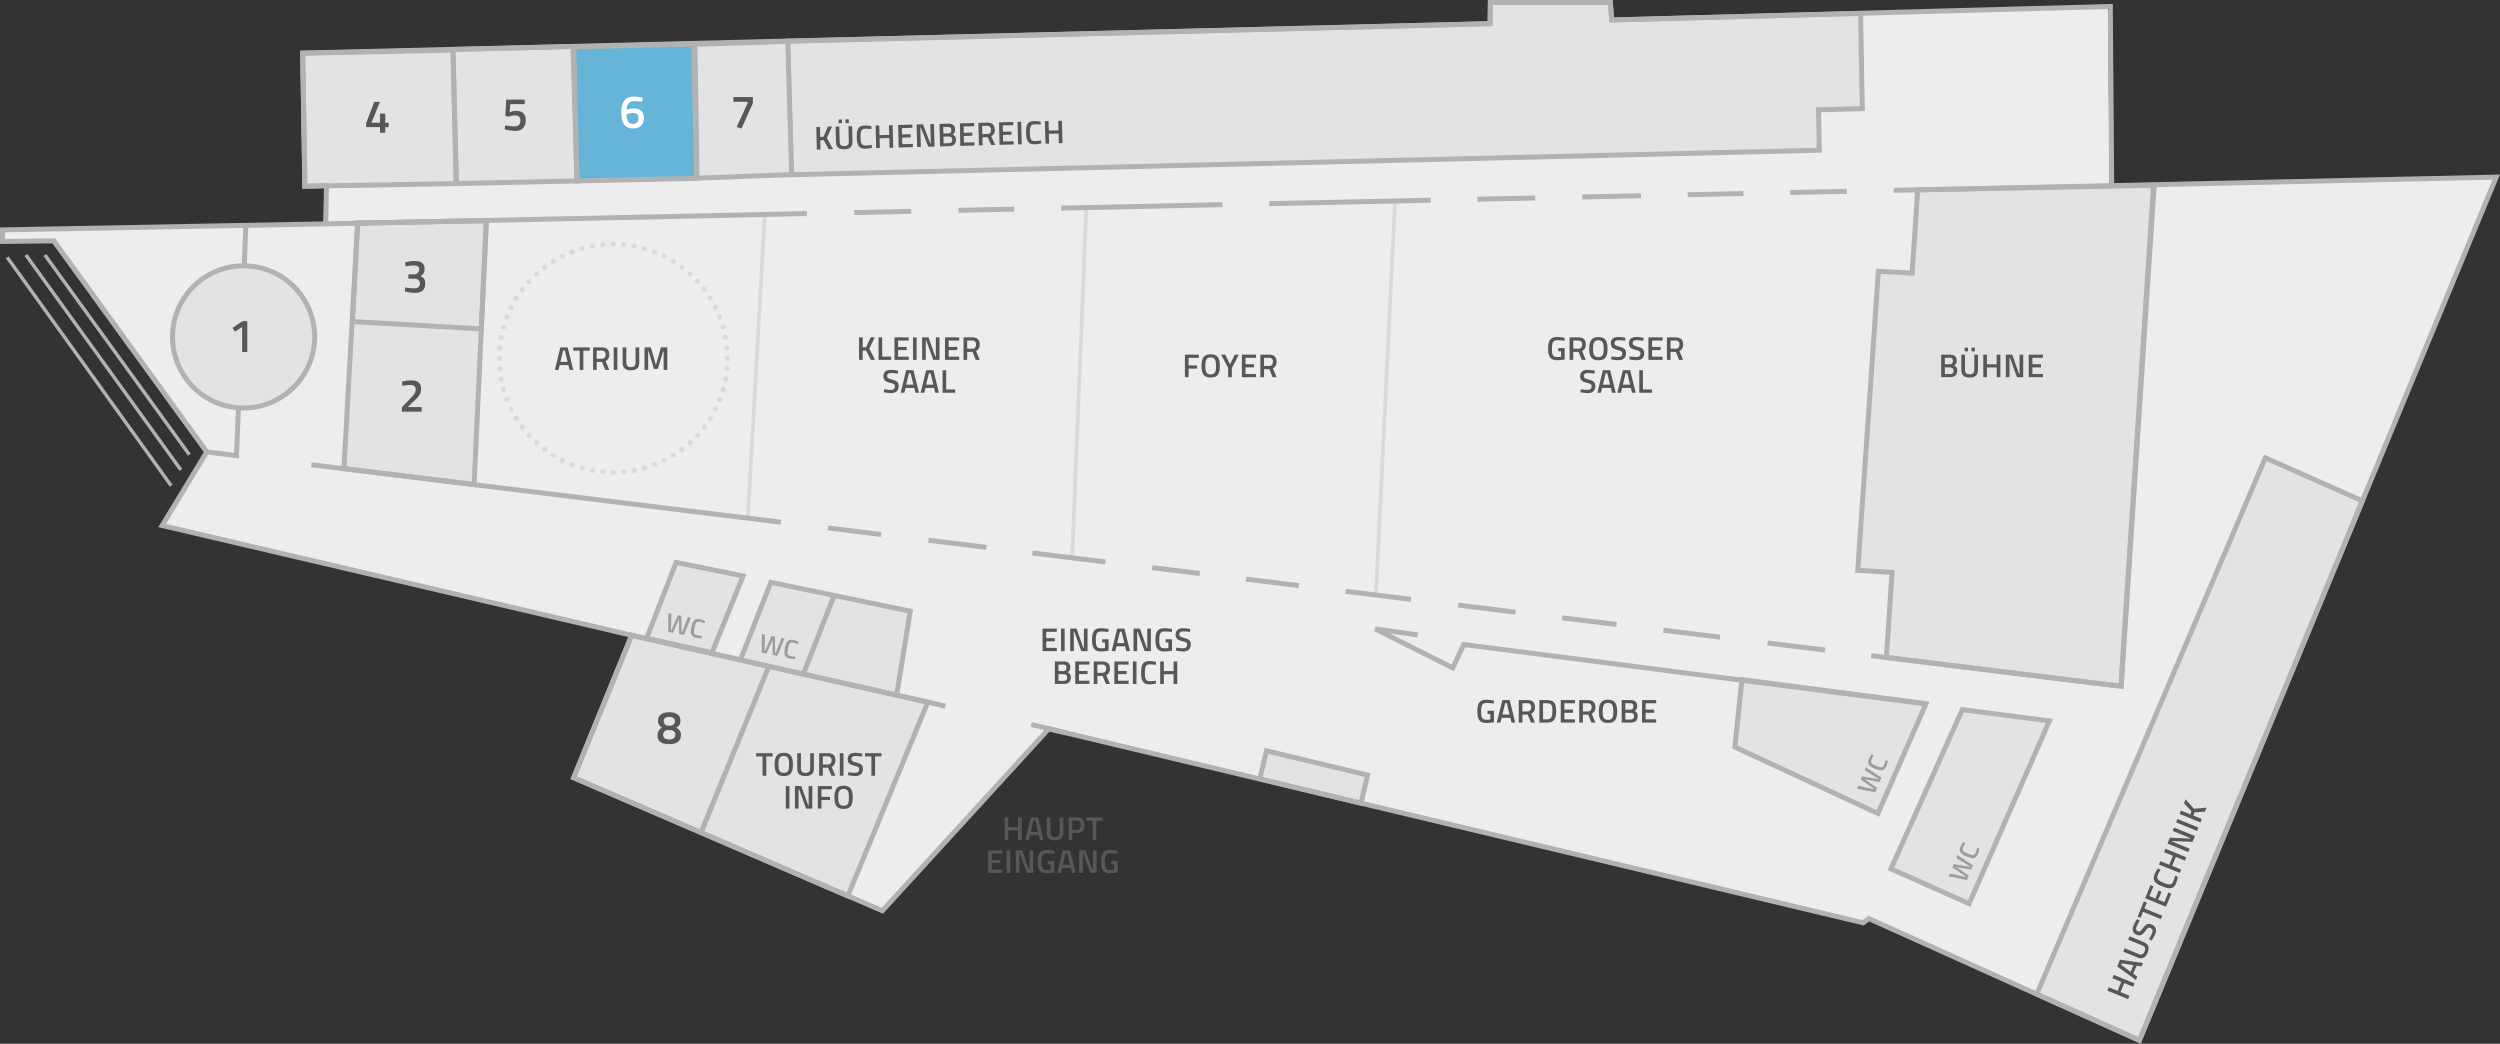 <svg xmlns="http://www.w3.org/2000/svg" xmlns:xlink="http://www.w3.org/1999/xlink" viewBox="0 0 1488.26 621.32"><rect x="0" y="0" width="1488.26" height="621.32" fill="#333333" stroke="none"/><defs><style>.a,.c,.e,.j,.k,.m{fill:none;}.b{fill:#ededed;}.c,.j,.k{stroke:#dadada;}.c{stroke-width:2.23px;}.d{fill:#e3e3e3;}.e,.m{stroke:#b2b2b2;}.e{stroke-width:2.97px;}.f{clip-path:url(#a);}.g{fill:#575756;}.h{fill:#66b5d8;}.i{fill:#fff;}.j,.k{stroke-linecap:round;stroke-linejoin:round;stroke-width:3.09px;}.j{stroke-dasharray:0 6.28;}.l{fill:#9d9d9c;}.m{stroke-width:2.06px;}</style><clipPath id="a" transform="translate(-17.05 -16.36)"><rect class="a" x="17.05" y="16.36" width="1488.26" height="621.32"/></clipPath></defs><polygon class="b" points="885.94 2.01 885.77 14.57 178.9 32.11 180.25 111.37 193.06 111.03 192.64 133.79 0.2 137.38 0.2 144.25 30.76 143.91 121.82 269.54 95.26 313.38 374.75 378.72 340.19 463.46 523.99 542.71 623.05 434.37 1107.85 549.88 1111.22 547.35 1272.26 619.86 1484.73 105.97 1255.82 111.03 1254.98 4.37 958.2 12.38 957.35 2.01 885.94 2.01"/><line class="c" x1="646.69" y1="123.15" x2="638.26" y2="331.87"/><line class="c" x1="830.49" y1="118.93" x2="819.11" y2="354.41"/><line class="c" x1="455.3" y1="127.37" x2="445.18" y2="307.8"/><polygon class="d" points="1244.88 406.44 1122.97 391.35 1126.34 340.76 1105.94 339.5 1118.2 161.51 1138.31 162.61 1141.6 113.03 1281.98 110.31 1262.59 408.38 1244.88 406.44"/><polygon class="e" points="1244.88 406.44 1122.97 391.35 1126.34 340.76 1105.94 339.5 1118.2 161.51 1138.31 162.61 1141.6 113.03 1281.98 110.31 1262.59 408.38 1244.88 406.44"/><polygon class="d" points="468.94 24.54 471.05 104.01 1083.01 89.42 1082.58 65.4 1108.64 64.64 1107.62 7.98 959.49 11.94 958.64 1.49 887.23 1.49 887.06 14.13 468.94 24.54"/><g class="f"><polygon class="e" points="468.94 24.54 471.05 104.01 1083.01 89.42 1082.58 65.4 1108.64 64.64 1107.62 7.98 959.49 11.94 958.64 1.49 887.23 1.49 887.06 14.13 468.94 24.54"/></g><polygon class="d" points="457.56 396.61 417.27 495.59 504.72 533.39 552.31 418.07 457.56 396.61"/><polygon class="e" points="457.56 396.61 417.27 495.59 504.72 533.39 552.31 418.07 457.56 396.61"/><rect class="d" x="790.53" y="447.98" width="17.18" height="61.91" transform="translate(129.81 1127.8) rotate(-76.5)"/><rect class="e" x="790.53" y="447.98" width="17.18" height="61.91" transform="translate(129.81 1127.8) rotate(-76.5)"/><polygon class="d" points="1036.97 404.58 1032.76 444.72 1117.93 484.26 1146.58 418.92 1036.97 404.58"/><polygon class="e" points="1036.97 404.58 1032.76 444.72 1117.93 484.26 1146.58 418.92 1036.97 404.58"/><polygon class="d" points="1125.67 517.23 1172.21 537.97 1220.01 429.2 1168.16 422.46 1125.67 517.23"/><polygon class="e" points="1125.67 517.23 1172.21 537.97 1220.01 429.2 1168.16 422.46 1125.67 517.23"/><polyline class="e" points="122.86 269.01 140.78 271.24 146.36 134.28"/><polygon class="d" points="1212.51 591.76 1348.59 272.55 1406.34 298.18 1273.63 619.33 1212.51 591.76"/><g class="f"><polygon class="e" points="1212.51 591.76 1348.59 272.55 1406.34 298.18 1273.63 619.33 1212.51 591.76"/></g><polygon class="d" points="402.49 334.83 442.38 342.88 423.84 388.58 384.9 379.97 402.49 334.83"/><path class="d" d="M162.06,259.22a42.31,42.31,0,1,0-42.31-42.3,42.31,42.31,0,0,0,42.31,42.3" transform="translate(-17.05 -16.36)"/><path class="g" d="M161.43,207.54h2.84V225.9h-3.09V211.05l-4.31,2.78-1.42-2.31Z" transform="translate(-17.05 -16.36)"/><polygon class="d" points="204.72 278.94 282.24 288.43 289.54 131.35 212.9 132.81 204.72 278.94"/><path class="g" d="M256.26,261.44V258.8l4.54-4.68c2.36-2.42,3.72-3.89,3.72-5.84s-1.08-2.75-3.45-2.75a28.69,28.69,0,0,0-4.5.5l-.2-2.45a21.9,21.9,0,0,1,5.43-.8c4.06,0,5.92,1.66,5.92,5.11,0,2.79-1.17,4.4-4,7l-3.93,3.81h8.29v2.7Z" transform="translate(-17.05 -16.36)"/><polygon class="d" points="209.83 191.43 286.47 195.81 289.54 131.35 212.9 132.81 209.83 191.43"/><path class="g" d="M258.24,172.64a18.63,18.63,0,0,1,5.36-.89c4.62,0,6.21,1.58,6.21,4.92a4.68,4.68,0,0,1-2.42,4.15c1.67.78,2.78,1.5,2.78,4.17,0,3.81-1.78,5.73-6.12,5.73a27.32,27.32,0,0,1-6-.86l.2-2.4a36.53,36.53,0,0,0,5.39.56c2.26,0,3.34-.94,3.34-3,0-1.86-1.33-2.72-3.14-2.75h-3.7v-2.59h3.7a3,3,0,0,0,2.78-2.86c0-1.67-.95-2.42-3.2-2.42a29.05,29.05,0,0,0-4.92.53Z" transform="translate(-17.05 -16.36)"/><polygon class="d" points="269.64 29.83 180.19 31.67 181.45 110.84 271.75 109.29 269.64 29.83"/><path class="g" d="M243.28,92.05H235V89.68L239.85,77h3.43l-5.12,12.38h5.12V84h3.11v5.4h2v2.7h-2v3.28h-3.11Z" transform="translate(-17.05 -16.36)"/><polygon class="d" points="341.07 27.71 269.68 29.46 271.52 109.25 343.55 107.7 341.07 27.71"/><path class="g" d="M329.38,75.64v2.72h-8.52l-.47,4.84a10.46,10.46,0,0,1,3.73-.86c3.67,0,5.9,1.59,5.9,5.51,0,4.17-2.28,6.45-6.23,6.45a29.13,29.13,0,0,1-6.32-.94l.34-2.34a41.48,41.48,0,0,0,5.61.56,3.1,3.1,0,0,0,3.4-3.42c0-2.29-1.14-3.09-3.12-3.09a10.91,10.91,0,0,0-3.86.75l-1.95-.42.5-9.76Z" transform="translate(-17.05 -16.36)"/><polygon class="h" points="412.95 26.16 341.57 27.91 343.41 107.7 414.71 106.16 412.95 26.16"/><path class="i" d="M399.38,76.94a42.64,42.64,0,0,0-5-.38c-2.81,0-4.23,2-4.26,5.17a16.35,16.35,0,0,1,4-.86c4.09,0,6.23,1.83,6.23,5.84s-2.48,6.12-6.59,6.12c-4.76,0-6.84-3.59-6.84-9.49,0-6.84,2.89-9.48,7.45-9.48a29.63,29.63,0,0,1,5.31.66Zm-9.32,7.46c0,3.23,1,5.73,3.67,5.73a3.07,3.07,0,0,0,3.39-3.42c0-2.09-1.22-3.12-3.31-3.12A11.88,11.88,0,0,0,390.06,84.4Z" transform="translate(-17.05 -16.36)"/><polygon class="d" points="468.95 24.64 413.67 26.37 414.97 106.07 471.29 103.91 468.95 24.64"/><path class="g" d="M453.66,74.16h11.57v3.68l-6.76,15L455.58,92l6.53-14.21v-.84h-8.45Z" transform="translate(-17.05 -16.36)"/><polygon class="d" points="376.05 378.28 457.68 396.75 417.27 495.58 341.56 463.01 376.05 378.28"/><path class="g" d="M422.12,445.27c0,2.28-.64,3.12-2.45,4.26,1.7,1.08,2.73,2.08,2.73,4.53,0,3.95-3.15,5.29-7,5.29s-6.9-1.14-6.9-5a5.07,5.07,0,0,1,2.67-4.84,4.41,4.41,0,0,1-2.36-4.29c0-3.17,2.59-4.86,6.59-4.86S422.12,442,422.12,445.27Zm-3,8.37c0-1.44-.91-2.19-2.33-2.64h-2.67c-1.48.47-2.26,1.31-2.26,2.7,0,2.06,1.4,2.86,3.59,2.86S419.08,455.76,419.08,453.64Zm-6.95-7.92c0,1.25.67,2,1.95,2.64h2.67c1.31-.61,2.06-1.39,2.06-2.64,0-1.73-1.23-2.56-3.37-2.56S412.13,444,412.13,445.72Z" transform="translate(-17.05 -16.36)"/><polygon class="e" points="402.49 334.83 442.38 342.88 423.84 388.58 384.9 379.97 402.49 334.83"/><polygon class="e" points="269.64 29.83 180.19 31.67 181.45 110.84 271.75 109.29 269.64 29.83"/><polygon class="e" points="341.07 27.71 269.68 29.46 271.52 109.25 343.55 107.7 341.07 27.71"/><polygon class="e" points="412.95 26.16 341.57 27.91 343.41 107.7 414.71 106.16 412.95 26.16"/><polygon class="e" points="468.95 24.64 413.67 26.37 414.97 106.07 471.29 103.91 468.95 24.64"/><polygon class="e" points="376.05 378.28 457.68 396.75 417.27 495.58 341.56 463.01 376.05 378.28"/><g class="f"><polygon class="e" points="32.05 143.38 123.11 269.01 96.55 312.85 376.05 378.2 341.48 462.93 525.28 542.18 624.35 433.84 1109.14 549.35 1112.52 546.82 1273.55 619.33 1486.02 105.44 1257.11 110.5 1256.27 3.85 959.49 11.86 958.64 1.49 887.23 1.49 887.06 14.05 180.19 31.59 181.54 110.84 194.35 110.5 193.93 133.27 1.49 136.85 1.49 143.72 32.05 143.38"/></g><line class="e" x1="193.72" y1="133.27" x2="480.35" y2="127.13"/><polyline class="e" points="843.98 377.98 818.68 374.4 864.85 397.59 871.38 383.68 1146.77 419.09"/><line class="e" x1="868.04" y1="360.23" x2="902.22" y2="364.41"/><line class="e" x1="930" y1="367.81" x2="962.34" y2="371.77"/><line class="e" x1="990.19" y1="375.18" x2="1023.96" y2="379.32"/><line class="e" x1="1052.22" y1="382.78" x2="1086.46" y2="386.97"/><polyline class="e" points="1113.93 390.33 1262.76 408.55 1282.38 110.41"/><line class="e" x1="801" y1="352.02" x2="839.96" y2="356.79"/><line class="e" x1="741.8" y1="344.78" x2="773.2" y2="348.62"/><line class="e" x1="685.9" y1="337.93" x2="714.24" y2="341.4"/><line class="e" x1="614.64" y1="329.21" x2="658.06" y2="334.53"/><line class="e" x1="552.73" y1="321.63" x2="587.17" y2="325.85"/><line class="e" x1="492.84" y1="314.3" x2="524.51" y2="318.18"/><line class="e" x1="375.03" y1="377.94" x2="562.82" y2="420.37"/><line class="e" x1="634.72" y1="436.29" x2="613.89" y2="431.31"/><g class="f"><path class="j" d="M388.4,297.26A67.9,67.9,0,0,0,450,232.78" transform="translate(-17.05 -16.36)"/><path class="j" d="M449.76,223.37a67.92,67.92,0,0,0-64.49-61.57" transform="translate(-17.05 -16.36)"/><path class="j" d="M375.87,162a67.94,67.94,0,0,0-61.58,64.49" transform="translate(-17.05 -16.36)"/><path class="j" d="M314.51,235.91A67.93,67.93,0,0,0,379,297.48" transform="translate(-17.05 -16.36)"/><path class="k" d="M382.13,297.55h0m-67.91-67.91h0m67.91-67.91h0M450,229.64h0" transform="translate(-17.05 -16.36)"/></g><line class="e" x1="508.56" y1="126.53" x2="542.47" y2="125.8"/><line class="e" x1="570.65" y1="125.2" x2="603.73" y2="124.49"/><line class="e" x1="631.8" y1="123.89" x2="727.69" y2="121.84"/><line class="e" x1="755.6" y1="121.24" x2="851.71" y2="119.18"/><line class="e" x1="879.54" y1="118.59" x2="913.96" y2="117.85"/><line class="e" x1="941.95" y1="117.25" x2="976.88" y2="116.51"/><line class="e" x1="1004.67" y1="115.91" x2="1037.85" y2="115.2"/><line class="e" x1="1065.7" y1="114.6" x2="1099.42" y2="113.88"/><line class="e" x1="1127.29" y1="113.29" x2="1257.32" y2="110.5"/><path class="l" d="M1177.78,536.33l9.27,2.13.13-.31-7.86-5.47.78-1.92,9.44,1.64.13-.32-8.08-5,.71-1.73,9.27,6.14-1.08,2.64-8.81-1.59,7.38,5.05-1.09,2.65-10.9-2.17Z" transform="translate(-17.05 -16.36)"/><path class="l" d="M1195.45,521.58a17.09,17.09,0,0,1-.86,3c-1.26,3.08-3.31,3.07-6.75,1.65-3.64-1.5-4.9-2.91-3.66-5.93a15.59,15.59,0,0,1,1.55-2.74l1.31.6a18.15,18.15,0,0,0-1.31,2.52c-.77,1.85-.06,2.68,2.8,3.85s3.9,1.17,4.71-.81a21.8,21.8,0,0,0,.84-2.66Z" transform="translate(-17.05 -16.36)"/><path class="l" d="M1123.24,484.11l9.27,2.12.13-.31-7.86-5.47.79-1.91,9.43,1.64.13-.33-8.08-5,.71-1.72,9.27,6.13-1.08,2.64-8.81-1.59,7.39,5.05-1.1,2.66-10.9-2.18Z" transform="translate(-17.05 -16.36)"/><path class="l" d="M1140.91,469.36a17.14,17.14,0,0,1-.85,3c-1.27,3.08-3.31,3.07-6.76,1.65-3.64-1.49-4.9-2.91-3.66-5.93a16,16,0,0,1,1.55-2.74l1.31.61a20.47,20.47,0,0,0-1.31,2.51c-.77,1.86,0,2.68,2.81,3.86s3.89,1.17,4.71-.82a23,23,0,0,0,.83-2.66Z" transform="translate(-17.05 -16.36)"/><path class="l" d="M416.79,381.74l-.32,9.51.33.06,3.87-8.76,2,.41.19,9.58.35.07,3.37-8.9,1.83.37-4.25,10.28-2.8-.57-.12-8.94-3.55,8.21-2.81-.57,0-11.11Z" transform="translate(-17.05 -16.36)"/><path class="l" d="M434.66,396.28a17.24,17.24,0,0,1-3.12-.27c-3.26-.65-3.64-2.66-2.91-6.32.78-3.86,1.93-5.36,5.13-4.72a15.14,15.14,0,0,1,3,1l-.34,1.4a19.11,19.11,0,0,0-2.72-.81c-2-.39-2.64.46-3.25,3.49s-.41,4.05,1.7,4.47a20.23,20.23,0,0,0,2.77.31Z" transform="translate(-17.05 -16.36)"/><path class="g" d="M1281.61,601.6l-2.2,5.36,5.37,2.2-.83,2-12.41-5.08.83-2,5.29,2.16,2.19-5.36-5.29-2.16.83-2,12.41,5.07-.83,2Z" transform="translate(-17.05 -16.36)"/><path class="g" d="M1277.44,591.67l1.64-4,13.67,2-.83,2-2.94-.42-2,4.76,2.39,1.76-.82,2Zm8,3.25,1.62-4-6.91-1.05-.37.9Z" transform="translate(-17.05 -16.36)"/><path class="g" d="M1293.76,582.74c.69-1.66.31-2.86-1.36-3.54l-8.44-3.45.83-2,8.4,3.44c3,1.22,3.55,3.33,2.33,6.3s-3.07,4.06-6.06,2.83l-8.41-3.44.83-2,8.44,3.46C1292,585,1293.09,584.39,1293.76,582.74Z" transform="translate(-17.05 -16.36)"/><path class="g" d="M1290.78,564.33s-1.32,2.42-1.75,3.47c-.63,1.53-.4,2.53.67,3s1.7-.06,3.14-2c1.79-2.31,2.87-3,5-2.1,2.72,1.11,3.2,3.29,2.2,5.74a28.8,28.8,0,0,1-2.15,3.86l-1.53-.86s1.32-2.31,1.85-3.6c.63-1.54.23-2.53-1.07-3.06-1.06-.43-1.65,0-2.88,1.7-1.79,2.4-3.08,3.23-5.23,2.34-2.5-1-2.86-3.09-1.84-5.57a29.17,29.17,0,0,1,2-3.76Z" transform="translate(-17.05 -16.36)"/><path class="g" d="M1289.59,562l3.7-9.06,1.8.73-1.43,3.5,10.61,4.34-.83,2-10.61-4.34-1.45,3.53Z" transform="translate(-17.05 -16.36)"/><path class="g" d="M1294.05,551.08l3.2-7.83,1.76.72-2.38,5.82,3.51,1.44,1.94-4.73,1.74.71-1.94,4.73,3.63,1.48,2.38-5.81,1.77.72-3.2,7.83Z" transform="translate(-17.05 -16.36)"/><path class="g" d="M1313.54,538.29a22.06,22.06,0,0,1-1,3.7c-1.55,3.78-4.06,3.77-8.3,2-4.48-1.83-6-3.57-4.51-7.29a19,19,0,0,1,1.91-3.36l1.6.74a25.7,25.7,0,0,0-1.61,3.09c-.93,2.28,0,3.29,3.46,4.73s4.79,1.43,5.79-1a25.8,25.8,0,0,0,1-3.27Z" transform="translate(-17.05 -16.36)"/><path class="g" d="M1312.34,526.47l-2.19,5.36,5.36,2.2-.82,2L1302.28,531l.82-2,5.29,2.16,2.2-5.36-5.29-2.17.83-2,12.41,5.07-.83,2Z" transform="translate(-17.05 -16.36)"/><path class="g" d="M1307.36,518.53l1.44-3.51,12.18.58.11-.27L1310.45,511l.83-2,12.41,5.08-1.41,3.44-12.23-.5-.11.25,10.66,4.36-.83,2Z" transform="translate(-17.05 -16.36)"/><path class="g" d="M1312.52,505.93l.82-2,12.41,5.08-.82,2Z" transform="translate(-17.05 -16.36)"/><path class="g" d="M1323.39,500l-.63,1.9,5.06,2.07-.83,2-12.41-5.08.82-2,5.6,2.29.61-1.91-4.41-4.76.94-2.3,5,5.61,7.48-.66-.95,2.33Z" transform="translate(-17.05 -16.36)"/><line class="m" x1="4.32" y1="153.24" x2="101.92" y2="289.14"/><line class="m" x1="15.42" y1="151.79" x2="107.68" y2="279.75"/><line class="m" x1="26.73" y1="151.79" x2="112.7" y2="270.67"/><path class="g" d="M507.36,99.74l-2,.19.14,5.46-2.17.06L503,92l2.17-.06.16,6,2-.21,2.58-6,2.49-.07-3.13,6.82,3.62,6.59-2.53.06Z" transform="translate(-17.05 -16.36)"/><path class="g" d="M519.67,103.33c1.8,0,2.74-.87,2.69-2.67l-.24-9.12,2.19-.06.24,9.08c.08,3.23-1.62,4.59-4.83,4.67s-5-1.18-5-4.41l-.24-9.08,2.19-.06.24,9.12C516.93,102.62,517.89,103.38,519.67,103.33Zm-3.45-15.79,2-.05.06,2.23-2,0Zm4.09-.11,2-.05.06,2.23-2,.06Z" transform="translate(-17.05 -16.36)"/><path class="g" d="M536.12,104.37a20.84,20.84,0,0,1-3.8.53c-4.09.11-5.09-2.2-5.21-6.77-.13-4.84.83-7,4.84-7.06a18.82,18.82,0,0,1,3.85.38l0,1.77A23.09,23.09,0,0,0,532.3,93c-2.47.06-3,1.27-2.94,5.07s.62,5,3.26,4.89a26.49,26.49,0,0,0,3.4-.39Z" transform="translate(-17.05 -16.36)"/><path class="g" d="M546.46,98.52l-5.79.15.15,5.79-2.17.06-.35-13.41,2.17,0,.15,5.71,5.79-.15-.15-5.71,2.19-.06.35,13.4-2.19.06Z" transform="translate(-17.05 -16.36)"/><path class="g" d="M551.72,90.76l8.45-.22.05,1.9-6.28.16.1,3.8,5.11-.13.05,1.88-5.11.13.1,3.91,6.28-.16,0,1.92-8.45.22Z" transform="translate(-17.05 -16.36)"/><path class="g" d="M562.71,90.48l3.8-.1,4.37,11.38h.29l-.3-11.49,2.17-.05.36,13.4-3.72.1-4.47-11.4h-.28l.3,11.5-2.17.06Z" transform="translate(-17.05 -16.36)"/><path class="g" d="M581.42,90c2.66-.07,4.11.89,4.18,3.37a3,3,0,0,1-1.51,3.06,2.89,2.89,0,0,1,2,3.06c.07,2.74-1.56,3.84-4.17,3.91l-5.24.13-.35-13.4Zm-2.87,2,.1,3.84,2.88-.08c1.33,0,1.9-.71,1.86-2s-.71-1.84-2-1.8Zm.15,5.68.1,4,3-.08c1.35,0,2.14-.49,2.1-2.09s-1.19-1.91-2.25-1.88Z" transform="translate(-17.05 -16.36)"/><path class="g" d="M588.5,89.8l8.45-.22,0,1.9-6.28.16.1,3.8,5.11-.14,0,1.88-5.1.14.1,3.91,6.28-.16,0,1.91-8.45.23Z" transform="translate(-17.05 -16.36)"/><path class="g" d="M601.89,98.09l.12,4.77-2.17.06-.35-13.41,5.09-.13c2.95-.08,4.57,1.17,4.65,4.15a3.91,3.91,0,0,1-2.09,3.93l2.35,5.21-2.39.06L605,98Zm2.74-6.83-2.92.07.13,4.88,2.95-.08c1.65,0,2.25-1.14,2.21-2.53A2.11,2.11,0,0,0,604.63,91.26Z" transform="translate(-17.05 -16.36)"/><path class="g" d="M611.78,89.19l8.45-.22,0,1.9L614,91l.1,3.8,5.11-.14,0,1.88-5.1.14.1,3.91,6.28-.16.05,1.92-8.45.22Z" transform="translate(-17.05 -16.36)"/><path class="g" d="M622.79,88.9l2.17-.06.35,13.41-2.17.06Z" transform="translate(-17.05 -16.36)"/><path class="g" d="M636.89,101.73a20.84,20.84,0,0,1-3.8.53c-4.09.11-5.09-2.19-5.21-6.77-.13-4.84.83-7,4.84-7.06a18.06,18.06,0,0,1,3.85.39l0,1.76a24.49,24.49,0,0,0-3.47-.22c-2.47.06-3,1.27-2.94,5.07s.62,5,3.26,4.89a26.49,26.49,0,0,0,3.4-.39Z" transform="translate(-17.05 -16.36)"/><path class="g" d="M647.23,95.88l-5.79.15.15,5.8-2.17,0-.35-13.4,2.17-.06.15,5.71,5.79-.15L647,88.27l2.19-.06.36,13.41-2.2,0Z" transform="translate(-17.05 -16.36)"/><path class="g" d="M532.61,225l-2,.13v5.47h-2.18V217.19h2.18v6.05l2-.16,2.74-5.89h2.49l-3.31,6.73L538,230.6h-2.53Z" transform="translate(-17.05 -16.36)"/><path class="g" d="M540.05,230.6V217.19h2.17v11.47h5.34v1.94Z" transform="translate(-17.05 -16.36)"/><path class="g" d="M549.54,217.19H558v1.9h-6.29v3.79h5.11v1.88h-5.11v3.92H558v1.92h-8.46Z" transform="translate(-17.05 -16.36)"/><path class="g" d="M560.56,217.19h2.17V230.6h-2.17Z" transform="translate(-17.05 -16.36)"/><path class="g" d="M566,217.19h3.8l4.07,11.49h.29V217.19h2.17V230.6h-3.72l-4.17-11.51h-.27V230.6H566Z" transform="translate(-17.05 -16.36)"/><path class="g" d="M579.62,217.19h8.45v1.9h-6.28v3.79h5.11v1.88h-5.11v3.92h6.28v1.92h-8.45Z" transform="translate(-17.05 -16.36)"/><path class="g" d="M592.81,225.82v4.78h-2.17V217.19h5.09c2.95,0,4.54,1.29,4.54,4.26a3.91,3.91,0,0,1-2.2,3.88l2.22,5.27H597.9L596,225.82Zm2.92-6.75h-2.92v4.87h3c1.65,0,2.27-1.08,2.27-2.47A2.1,2.1,0,0,0,595.73,219.07Z" transform="translate(-17.05 -16.36)"/><path class="g" d="M551.52,238.75s-2.74-.31-3.88-.31c-1.64,0-2.48.59-2.48,1.74s.7,1.55,3,2.18c2.82.78,3.84,1.52,3.84,3.81,0,2.94-1.84,4.21-4.48,4.21a28.42,28.42,0,0,1-4.39-.53l.22-1.74s2.64.35,4,.35c1.66,0,2.43-.74,2.43-2.15,0-1.14-.61-1.53-2.67-2-2.89-.74-4.15-1.62-4.15-3.95,0-2.7,1.78-3.82,4.47-3.82a29.57,29.57,0,0,1,4.24.47Z" transform="translate(-17.05 -16.36)"/><path class="g" d="M556.49,236.76h4.32l3.33,13.41H562l-.72-2.88h-5.15l-.73,2.88h-2.17Zm0,8.61h4.28l-1.64-6.79h-1Z" transform="translate(-17.05 -16.36)"/><path class="g" d="M568.39,236.76h4.32L576,250.17h-2.19l-.73-2.88H568l-.73,2.88h-2.17Zm0,8.61h4.28l-1.64-6.79h-1Z" transform="translate(-17.05 -16.36)"/><path class="g" d="M578.15,250.17V236.76h2.17v11.47h5.35v1.94Z" transform="translate(-17.05 -16.36)"/><path class="g" d="M722.44,227.48h8.32v1.9h-6.15v4.52h5.11v1.9h-5.11v5.09h-2.17Z" transform="translate(-17.05 -16.36)"/><path class="g" d="M732.32,234.25c0-4.48,1.28-7,5.46-7s5.45,2.48,5.45,7-1.26,6.86-5.45,6.86S732.32,238.78,732.32,234.25Zm8.66,0c0-3.32-.61-5.09-3.2-5.09s-3.21,1.77-3.21,5.09.61,5,3.21,5S741,237.66,741,234.25Z" transform="translate(-17.05 -16.36)"/><path class="g" d="M750.35,240.89h-2.19v-5.52L744,227.48h2.44l2.84,5.76,2.86-5.76h2.43l-4.17,7.89Z" transform="translate(-17.05 -16.36)"/><path class="g" d="M756.34,227.48h8.45v1.9h-6.28v3.8h5.11v1.88h-5.11V239h6.28v1.92h-8.45Z" transform="translate(-17.05 -16.36)"/><path class="g" d="M769.53,236.11v4.78h-2.18V227.48h5.09c3,0,4.55,1.29,4.55,4.27a3.9,3.9,0,0,1-2.2,3.87l2.22,5.27h-2.39l-1.94-4.78Zm2.91-6.75h-2.91v4.87h3c1.65,0,2.27-1.07,2.27-2.46A2.11,2.11,0,0,0,772.44,229.36Z" transform="translate(-17.05 -16.36)"/><path class="g" d="M944.7,223.55h3.82v6.81a34.74,34.74,0,0,1-4.49.45c-4.26,0-5.36-2.46-5.36-6.91,0-4.7,1.29-6.93,5.29-6.93a26.45,26.45,0,0,1,4.56.53l-.08,1.72a39.11,39.11,0,0,0-4.15-.31c-2.68,0-3.37,1.21-3.37,5s.57,5,3.31,5a13,13,0,0,0,2.13-.17v-3.27H944.7Z" transform="translate(-17.05 -16.36)"/><path class="g" d="M953.6,225.82v4.78h-2.17V217.19h5.09c3,0,4.54,1.29,4.54,4.26a3.9,3.9,0,0,1-2.19,3.88l2.21,5.27h-2.39l-1.94-4.78Zm2.92-6.75H953.6v4.87h3c1.64,0,2.27-1.08,2.27-2.47A2.1,2.1,0,0,0,956.52,219.07Z" transform="translate(-17.05 -16.36)"/><path class="g" d="M963.11,224c0-4.48,1.27-7,5.46-7s5.45,2.49,5.45,7-1.26,6.85-5.45,6.85S963.11,228.48,963.11,224Zm8.65,0c0-3.33-.6-5.09-3.19-5.09s-3.21,1.76-3.21,5.09.61,4.95,3.21,4.95S971.76,227.37,971.76,224Z" transform="translate(-17.05 -16.36)"/><path class="g" d="M984.54,219.18s-2.74-.31-3.87-.31c-1.65,0-2.49.59-2.49,1.74s.71,1.55,3,2.18c2.82.78,3.83,1.52,3.83,3.81,0,2.94-1.84,4.21-4.48,4.21a28.41,28.41,0,0,1-4.38-.53l.21-1.74s2.64.35,4,.35c1.67,0,2.43-.74,2.43-2.15,0-1.14-.61-1.53-2.66-2-2.9-.74-4.15-1.62-4.15-3.95,0-2.7,1.78-3.82,4.46-3.82a29.58,29.58,0,0,1,4.25.47Z" transform="translate(-17.05 -16.36)"/><path class="g" d="M995.37,219.18s-2.74-.31-3.88-.31c-1.64,0-2.49.59-2.49,1.74s.71,1.55,3,2.18c2.82.78,3.84,1.52,3.84,3.81,0,2.94-1.84,4.21-4.49,4.21a28.41,28.41,0,0,1-4.38-.53l.21-1.74s2.65.35,4,.35c1.66,0,2.42-.74,2.42-2.15,0-1.14-.6-1.53-2.66-2-2.9-.74-4.15-1.62-4.15-3.95,0-2.7,1.78-3.82,4.46-3.82a29.58,29.58,0,0,1,4.25.47Z" transform="translate(-17.05 -16.36)"/><path class="g" d="M998.36,217.19h8.45v1.9h-6.28v3.79h5.11v1.88h-5.11v3.92h6.28v1.92h-8.45Z" transform="translate(-17.05 -16.36)"/><path class="g" d="M1011.55,225.82v4.78h-2.17V217.19h5.09c2.95,0,4.54,1.29,4.54,4.26a3.92,3.92,0,0,1-2.19,3.88l2.21,5.27h-2.39l-1.94-4.78Zm2.92-6.75h-2.92v4.87h3c1.65,0,2.28-1.08,2.28-2.47A2.11,2.11,0,0,0,1014.47,219.07Z" transform="translate(-17.05 -16.36)"/><path class="g" d="M966.29,238.75s-2.75-.31-3.88-.31c-1.65,0-2.49.59-2.49,1.74s.71,1.55,3,2.18c2.82.78,3.84,1.52,3.84,3.81,0,2.94-1.84,4.21-4.49,4.21a28.41,28.41,0,0,1-4.38-.53l.21-1.74s2.65.35,4,.35c1.67,0,2.43-.74,2.43-2.15,0-1.14-.6-1.53-2.66-2-2.9-.74-4.15-1.62-4.15-3.95,0-2.7,1.78-3.82,4.46-3.82a29.58,29.58,0,0,1,4.25.47Z" transform="translate(-17.05 -16.36)"/><path class="g" d="M971.25,236.76h4.33l3.33,13.41h-2.19l-.73-2.88h-5.15l-.72,2.88H968Zm0,8.61h4.29l-1.64-6.79h-1Z" transform="translate(-17.05 -16.36)"/><path class="g" d="M983.15,236.76h4.33l3.33,13.41h-2.19l-.73-2.88h-5.15l-.72,2.88h-2.18Zm0,8.61h4.29l-1.64-6.79h-1Z" transform="translate(-17.05 -16.36)"/><path class="g" d="M992.92,250.17V236.76h2.17v11.47h5.35v1.94Z" transform="translate(-17.05 -16.36)"/><path class="g" d="M1177.74,227.48c2.66,0,4.09,1,4.09,3.48a3,3,0,0,1-1.58,3,2.89,2.89,0,0,1,1.91,3.11c0,2.74-1.66,3.8-4.26,3.8h-5.25V227.48Zm-2.92,1.88v3.84h2.88c1.33,0,1.92-.67,1.92-2s-.67-1.86-2-1.86Zm0,5.68v4h3c1.35,0,2.15-.43,2.15-2s-1.13-1.94-2.19-1.94Z" transform="translate(-17.05 -16.36)"/><path class="g" d="M1189.6,239.21c1.8,0,2.76-.81,2.76-2.61v-9.12h2.19v9.08c0,3.23-1.74,4.55-5,4.55s-4.92-1.32-4.92-4.55v-9.08h2.2v9.12C1186.88,238.42,1187.82,239.21,1189.6,239.21Zm-3-15.88h2v2.23h-2Zm4.1,0h2v2.23h-2Z" transform="translate(-17.05 -16.36)"/><path class="g" d="M1205.69,235.1h-5.8v5.79h-2.17V227.48h2.17v5.72h5.8v-5.72h2.19v13.41h-2.19Z" transform="translate(-17.05 -16.36)"/><path class="g" d="M1211.14,227.48h3.8L1219,239h.3V227.48h2.17v13.41h-3.72l-4.17-11.51h-.27v11.51h-2.18Z" transform="translate(-17.05 -16.36)"/><path class="g" d="M1224.76,227.48h8.46v1.9h-6.28v3.8h5.11v1.88h-5.11V239h6.28v1.92h-8.46Z" transform="translate(-17.05 -16.36)"/><path class="g" d="M350.63,223.17H355l3.33,13.41h-2.2l-.72-2.87h-5.15l-.72,2.87h-2.18Zm0,8.62h4.29L353.29,225h-1Z" transform="translate(-17.05 -16.36)"/><path class="g" d="M358.32,223.17h9.79v1.94h-3.78v11.47h-2.19V225.11h-3.82Z" transform="translate(-17.05 -16.36)"/><path class="g" d="M372.27,231.81v4.77H370.1V223.17h5.09c3,0,4.54,1.3,4.54,4.27a3.91,3.91,0,0,1-2.19,3.88l2.21,5.26h-2.39l-1.93-4.77Zm2.92-6.76h-2.92v4.88h3c1.65,0,2.27-1.08,2.27-2.47A2.11,2.11,0,0,0,375.19,225.05Z" transform="translate(-17.05 -16.36)"/><path class="g" d="M382.39,223.17h2.17v13.41h-2.17Z" transform="translate(-17.05 -16.36)"/><path class="g" d="M392.63,234.9c1.8,0,2.76-.8,2.76-2.6v-9.13h2.19v9.09c0,3.23-1.74,4.54-4.95,4.54s-4.92-1.31-4.92-4.54v-9.09h2.2v9.13C389.91,234.12,390.85,234.9,392.63,234.9Z" transform="translate(-17.05 -16.36)"/><path class="g" d="M400.73,223.17h3.78l3,10.48,3-10.48h3.8v13.41h-2.2v-11h-.29L408.64,236h-2.27l-3.17-10.46h-.3v11h-2.17Z" transform="translate(-17.05 -16.36)"/><path class="g" d="M637.68,390.56h8.46v1.9h-6.28v3.79H645v1.88h-5.11v3.92h6.28V404h-8.46Z" transform="translate(-17.05 -16.36)"/><path class="g" d="M648.68,390.56h2.17V404h-2.17Z" transform="translate(-17.05 -16.36)"/><path class="g" d="M654.14,390.56h3.8L662,402.05h.29V390.56h2.18V404h-3.72l-4.17-11.51h-.28V404h-2.17Z" transform="translate(-17.05 -16.36)"/><path class="g" d="M673.22,396.92H677v6.81a34.52,34.52,0,0,1-4.48.45c-4.27,0-5.37-2.46-5.37-6.91,0-4.7,1.3-6.93,5.29-6.93a26.29,26.29,0,0,1,4.56.53l-.08,1.72a39.11,39.11,0,0,0-4.15-.31c-2.68,0-3.36,1.21-3.36,5s.56,5,3.3,5a13.13,13.13,0,0,0,2.14-.17v-3.27h-1.67Z" transform="translate(-17.05 -16.36)"/><path class="g" d="M682.11,390.56h4.32L689.76,404h-2.19l-.73-2.88H681.7L681,404H678.8Zm0,8.61h4.28l-1.64-6.79h-1Z" transform="translate(-17.05 -16.36)"/><path class="g" d="M691.85,390.56h3.8l4.07,11.49h.3V390.56h2.17V404h-3.72l-4.17-11.51H694V404h-2.17Z" transform="translate(-17.05 -16.36)"/><path class="g" d="M710.94,396.92h3.81v6.81a34.52,34.52,0,0,1-4.48.45c-4.27,0-5.37-2.46-5.37-6.91,0-4.7,1.3-6.93,5.29-6.93a26.29,26.29,0,0,1,4.56.53l-.08,1.72a38.84,38.84,0,0,0-4.15-.31c-2.68,0-3.36,1.21-3.36,5s.56,5,3.31,5a13.09,13.09,0,0,0,2.13-.17v-3.27h-1.66Z" transform="translate(-17.05 -16.36)"/><path class="g" d="M725.48,392.55s-2.75-.31-3.88-.31c-1.65,0-2.49.59-2.49,1.74s.71,1.55,3,2.18c2.82.78,3.84,1.52,3.84,3.81,0,2.94-1.85,4.21-4.49,4.21a28.41,28.41,0,0,1-4.38-.53l.21-1.74s2.65.35,4,.35c1.67,0,2.43-.74,2.43-2.15,0-1.14-.6-1.53-2.66-2-2.9-.74-4.15-1.62-4.15-3.95,0-2.7,1.78-3.82,4.46-3.82a29.58,29.58,0,0,1,4.25.47Z" transform="translate(-17.05 -16.36)"/><path class="g" d="M650.07,410.13c2.66,0,4.09,1,4.09,3.48a3,3,0,0,1-1.58,3,2.9,2.9,0,0,1,1.92,3.11c0,2.74-1.67,3.8-4.27,3.8H645V410.13ZM647.16,412v3.83H650c1.33,0,1.92-.66,1.92-2s-.66-1.86-2-1.86Zm0,5.67v4h3c1.35,0,2.16-.43,2.16-2s-1.14-1.94-2.2-1.94Z" transform="translate(-17.05 -16.36)"/><path class="g" d="M657.16,410.13h8.45V412h-6.28v3.79h5.11v1.88h-5.11v3.92h6.28v1.92h-8.45Z" transform="translate(-17.05 -16.36)"/><path class="g" d="M670.33,418.76v4.78h-2.18V410.13h5.09c3,0,4.55,1.29,4.55,4.26a3.91,3.91,0,0,1-2.2,3.88l2.22,5.27h-2.39l-1.94-4.78Zm2.91-6.75h-2.91v4.87h2.95c1.65,0,2.27-1.08,2.27-2.47A2.1,2.1,0,0,0,673.24,412Z" transform="translate(-17.05 -16.36)"/><path class="g" d="M680.44,410.13h8.46V412h-6.28v3.79h5.11v1.88h-5.11v3.92h6.28v1.92h-8.46Z" transform="translate(-17.05 -16.36)"/><path class="g" d="M691.44,410.13h2.17v13.41h-2.17Z" transform="translate(-17.05 -16.36)"/><path class="g" d="M705.2,423.32a20.77,20.77,0,0,1-3.82.43c-4.09,0-5-2.33-5-6.91,0-4.83,1-6.93,5-6.93a19.21,19.21,0,0,1,3.84.49l-.08,1.76a25.72,25.72,0,0,0-3.46-.31c-2.47,0-3.08,1.19-3.08,5s.49,5,3.14,5a25.36,25.36,0,0,0,3.4-.29Z" transform="translate(-17.05 -16.36)"/><path class="g" d="M715.69,417.74H709.9v5.8h-2.18V410.13h2.18v5.71h5.79v-5.71h2.19v13.41h-2.19Z" transform="translate(-17.05 -16.36)"/><path class="g" d="M902.57,439.48h3.81v6.82a34.52,34.52,0,0,1-4.48.45c-4.27,0-5.36-2.47-5.36-6.91,0-4.7,1.29-6.93,5.28-6.93a26.77,26.77,0,0,1,4.56.52l-.08,1.73a37.66,37.66,0,0,0-4.15-.32c-2.68,0-3.36,1.22-3.36,5s.56,5,3.31,5a12.76,12.76,0,0,0,2.13-.18V441.4h-1.66Z" transform="translate(-17.05 -16.36)"/><path class="g" d="M911.43,433.12h4.32l3.33,13.41h-2.19l-.72-2.88H911l-.73,2.88h-2.17Zm0,8.62h4.29l-1.65-6.8h-1Z" transform="translate(-17.05 -16.36)"/><path class="g" d="M923.35,441.75v4.78h-2.18V433.12h5.09c3,0,4.55,1.29,4.55,4.27a3.9,3.9,0,0,1-2.2,3.87l2.22,5.27h-2.39l-1.94-4.78Zm2.91-6.75h-2.91v4.88h2.95c1.65,0,2.27-1.08,2.27-2.47A2.11,2.11,0,0,0,926.26,435Z" transform="translate(-17.05 -16.36)"/><path class="g" d="M933.44,446.53V433.12h4.64c4.33,0,5.37,2.31,5.37,6.48s-.94,6.93-5.37,6.93ZM938.08,435h-2.46v9.59h2.46c2.71,0,3.12-2.07,3.12-5S940.79,435,938.08,435Z" transform="translate(-17.05 -16.36)"/><path class="g" d="M946.17,433.12h8.45V435h-6.28v3.8h5.11v1.88h-5.11v3.91h6.28v1.92h-8.45Z" transform="translate(-17.05 -16.36)"/><path class="g" d="M959.34,441.75v4.78h-2.18V433.12h5.09c3,0,4.54,1.29,4.54,4.27a3.89,3.89,0,0,1-2.19,3.87l2.21,5.27h-2.38l-1.94-4.78Zm2.91-6.75h-2.91v4.88h2.95c1.65,0,2.27-1.08,2.27-2.47A2.11,2.11,0,0,0,962.25,435Z" transform="translate(-17.05 -16.36)"/><path class="g" d="M968.85,439.89c0-4.48,1.27-7,5.46-7s5.44,2.48,5.44,7-1.25,6.86-5.44,6.86S968.85,444.42,968.85,439.89Zm8.65,0c0-3.32-.61-5.09-3.19-5.09s-3.21,1.77-3.21,5.09.6,5,3.21,5S977.5,443.3,977.5,439.89Z" transform="translate(-17.05 -16.36)"/><path class="g" d="M987.54,433.12c2.66,0,4.09,1,4.09,3.49a2.94,2.94,0,0,1-1.59,3,2.89,2.89,0,0,1,1.92,3.11c0,2.74-1.66,3.8-4.27,3.8h-5.24V433.12ZM984.62,435v3.84h2.88c1.33,0,1.92-.67,1.92-2s-.67-1.86-2-1.86Zm0,5.68v4h3c1.35,0,2.15-.43,2.15-2s-1.14-1.94-2.19-1.94Z" transform="translate(-17.05 -16.36)"/><path class="g" d="M994.58,433.12H1003V435h-6.29v3.8h5.11v1.88h-5.11v3.91H1003v1.92h-8.46Z" transform="translate(-17.05 -16.36)"/><path class="g" d="M623.09,510.62h-5.8v5.8h-2.17V503h2.17v5.71h5.8V503h2.19v13.41h-2.19Z" transform="translate(-17.05 -16.36)"/><path class="g" d="M630.7,503H635l3.33,13.41h-2.19l-.73-2.88h-5.14l-.73,2.88h-2.17Zm0,8.61H635l-1.64-6.79h-1Z" transform="translate(-17.05 -16.36)"/><path class="g" d="M645.12,514.73c1.8,0,2.76-.8,2.76-2.6V503h2.19v9.08c0,3.23-1.74,4.54-5,4.54s-4.91-1.31-4.91-4.54V503h2.19v9.12C642.4,514,643.34,514.73,645.12,514.73Z" transform="translate(-17.05 -16.36)"/><path class="g" d="M655.39,512.25v4.17h-2.17V503h4.91c3.06,0,4.57,1.48,4.57,4.5s-1.51,4.74-4.57,4.74Zm2.72-1.88c1.63,0,2.35-1,2.35-2.86s-.72-2.63-2.35-2.63h-2.72v5.49Z" transform="translate(-17.05 -16.36)"/><path class="g" d="M663.69,503h9.79v1.93H669.7v11.48h-2.19V504.94h-3.82Z" transform="translate(-17.05 -16.36)"/><path class="g" d="M605.31,522.58h8.46v1.89h-6.28v3.8h5.11v1.88h-5.11v3.92h6.28V536h-8.46Z" transform="translate(-17.05 -16.36)"/><path class="g" d="M616.31,522.58h2.17V536h-2.17Z" transform="translate(-17.05 -16.36)"/><path class="g" d="M621.77,522.58h3.8l4.07,11.49h.3V522.58h2.17V536h-3.72l-4.17-11.52h-.28V536h-2.17Z" transform="translate(-17.05 -16.36)"/><path class="g" d="M640.85,528.94h3.82v6.81a34.52,34.52,0,0,1-4.48.45c-4.27,0-5.37-2.46-5.37-6.91,0-4.7,1.3-6.93,5.29-6.93a26.29,26.29,0,0,1,4.56.53l-.08,1.72a38.84,38.84,0,0,0-4.15-.31c-2.68,0-3.36,1.21-3.36,5s.56,5,3.31,5a13.09,13.09,0,0,0,2.13-.17v-3.27h-1.67Z" transform="translate(-17.05 -16.36)"/><path class="g" d="M649.74,522.58h4.32L657.39,536H655.2l-.72-2.88h-5.15L648.6,536h-2.17Zm0,8.61H654l-1.64-6.79h-1Z" transform="translate(-17.05 -16.36)"/><path class="g" d="M659.48,522.58h3.8l4.07,11.49h.3V522.58h2.17V536H666.1l-4.17-11.52h-.27V536h-2.18Z" transform="translate(-17.05 -16.36)"/><path class="g" d="M678.57,528.94h3.81v6.81a34.52,34.52,0,0,1-4.48.45c-4.27,0-5.36-2.46-5.36-6.91,0-4.7,1.29-6.93,5.28-6.93a26.29,26.29,0,0,1,4.56.53l-.07,1.72a39.15,39.15,0,0,0-4.16-.31c-2.68,0-3.36,1.21-3.36,5s.56,5,3.31,5a13.09,13.09,0,0,0,2.13-.17v-3.27h-1.66Z" transform="translate(-17.05 -16.36)"/><path class="g" d="M467.21,464.73H477v1.94h-3.78v11.47H471V466.67h-3.82Z" transform="translate(-17.05 -16.36)"/><path class="g" d="M478.19,471.5c0-4.48,1.27-7,5.46-7s5.44,2.49,5.44,7-1.25,6.85-5.44,6.85S478.19,476,478.19,471.5Zm8.65,0c0-3.33-.61-5.09-3.19-5.09s-3.21,1.76-3.21,5.09.61,4.95,3.21,4.95S486.84,474.91,486.84,471.5Z" transform="translate(-17.05 -16.36)"/><path class="g" d="M496.6,476.45c1.8,0,2.76-.8,2.76-2.6v-9.12h2.2v9.08c0,3.23-1.75,4.54-5,4.54s-4.91-1.31-4.91-4.54v-9.08h2.19v9.12C493.88,475.67,494.82,476.45,496.6,476.45Z" transform="translate(-17.05 -16.36)"/><path class="g" d="M506.88,473.36v4.78H504.7V464.73h5.09c3,0,4.55,1.29,4.55,4.26a3.91,3.91,0,0,1-2.2,3.88l2.22,5.27H512L510,473.36Zm2.91-6.75h-2.91v4.87h2.95c1.65,0,2.27-1.08,2.27-2.47A2.1,2.1,0,0,0,509.79,466.61Z" transform="translate(-17.05 -16.36)"/><path class="g" d="M517,464.73h2.18v13.41H517Z" transform="translate(-17.05 -16.36)"/><path class="g" d="M530.27,466.72s-2.75-.31-3.88-.31c-1.65,0-2.49.59-2.49,1.74s.71,1.55,3,2.18c2.82.78,3.84,1.52,3.84,3.81,0,2.94-1.84,4.21-4.49,4.21a28.41,28.41,0,0,1-4.38-.53l.21-1.74s2.65.35,4,.35c1.67,0,2.43-.74,2.43-2.15,0-1.14-.6-1.53-2.66-2-2.9-.74-4.15-1.62-4.15-3.95,0-2.7,1.78-3.82,4.46-3.82a29.58,29.58,0,0,1,4.25.47Z" transform="translate(-17.05 -16.36)"/><path class="g" d="M532,464.73h9.79v1.94H538v11.47H535.8V466.67H532Z" transform="translate(-17.05 -16.36)"/><path class="g" d="M484.84,484.3H487v13.41h-2.17Z" transform="translate(-17.05 -16.36)"/><path class="g" d="M490.28,484.3h3.8l4.07,11.49h.29V484.3h2.18v13.41H496.9l-4.17-11.51h-.28v11.51h-2.17Z" transform="translate(-17.05 -16.36)"/><path class="g" d="M503.9,484.3h8.32v1.9h-6.15v4.52h5.11v1.9h-5.11v5.09H503.9Z" transform="translate(-17.05 -16.36)"/><path class="g" d="M513.78,491.07c0-4.48,1.28-7,5.47-7s5.44,2.49,5.44,7-1.25,6.85-5.44,6.85S513.78,495.59,513.78,491.07Zm8.66,0c0-3.33-.61-5.09-3.19-5.09s-3.21,1.76-3.21,5.09.6,4.95,3.21,4.95S522.44,494.48,522.44,491.07Z" transform="translate(-17.05 -16.36)"/><polygon class="d" points="458.88 346.68 541.89 363.86 533.77 413.69 440.78 392.81 458.88 346.68"/><polygon class="e" points="458.88 346.68 541.89 363.86 533.77 413.69 440.78 392.81 458.88 346.68"/><path class="l" d="M472.47,394.16l-.31,9.5.32.07,3.87-8.76,2,.41.19,9.57.35.07,3.38-8.89,1.82.37-4.25,10.27-2.8-.56-.12-8.95-3.55,8.21-2.81-.56.05-11.12Z" transform="translate(-17.05 -16.36)"/><path class="l" d="M490.34,408.69a17.16,17.16,0,0,1-3.12-.26c-3.26-.66-3.64-2.67-2.9-6.32.77-3.86,1.92-5.37,5.12-4.73a15.77,15.77,0,0,1,3,1l-.34,1.39a20.49,20.49,0,0,0-2.72-.8c-2-.4-2.64.46-3.25,3.49s-.4,4,1.7,4.47a24.19,24.19,0,0,0,2.77.31Z" transform="translate(-17.05 -16.36)"/><line class="e" x1="478.4" y1="400.8" x2="496.5" y2="354.67"/><polygon class="e" points="204.72 278.94 282.24 288.43 289.54 131.35 212.9 132.81 204.72 278.94"/><g class="f"><path class="e" d="M162.06,259.22a42.31,42.31,0,1,0-42.31-42.3A42.31,42.31,0,0,0,162.06,259.22Z" transform="translate(-17.05 -16.36)"/></g><line class="e" x1="185.33" y1="276.66" x2="464.9" y2="310.88"/><polygon class="e" points="209.83 191.43 286.47 195.81 289.54 131.35 212.9 132.81 209.83 191.43"/></svg>